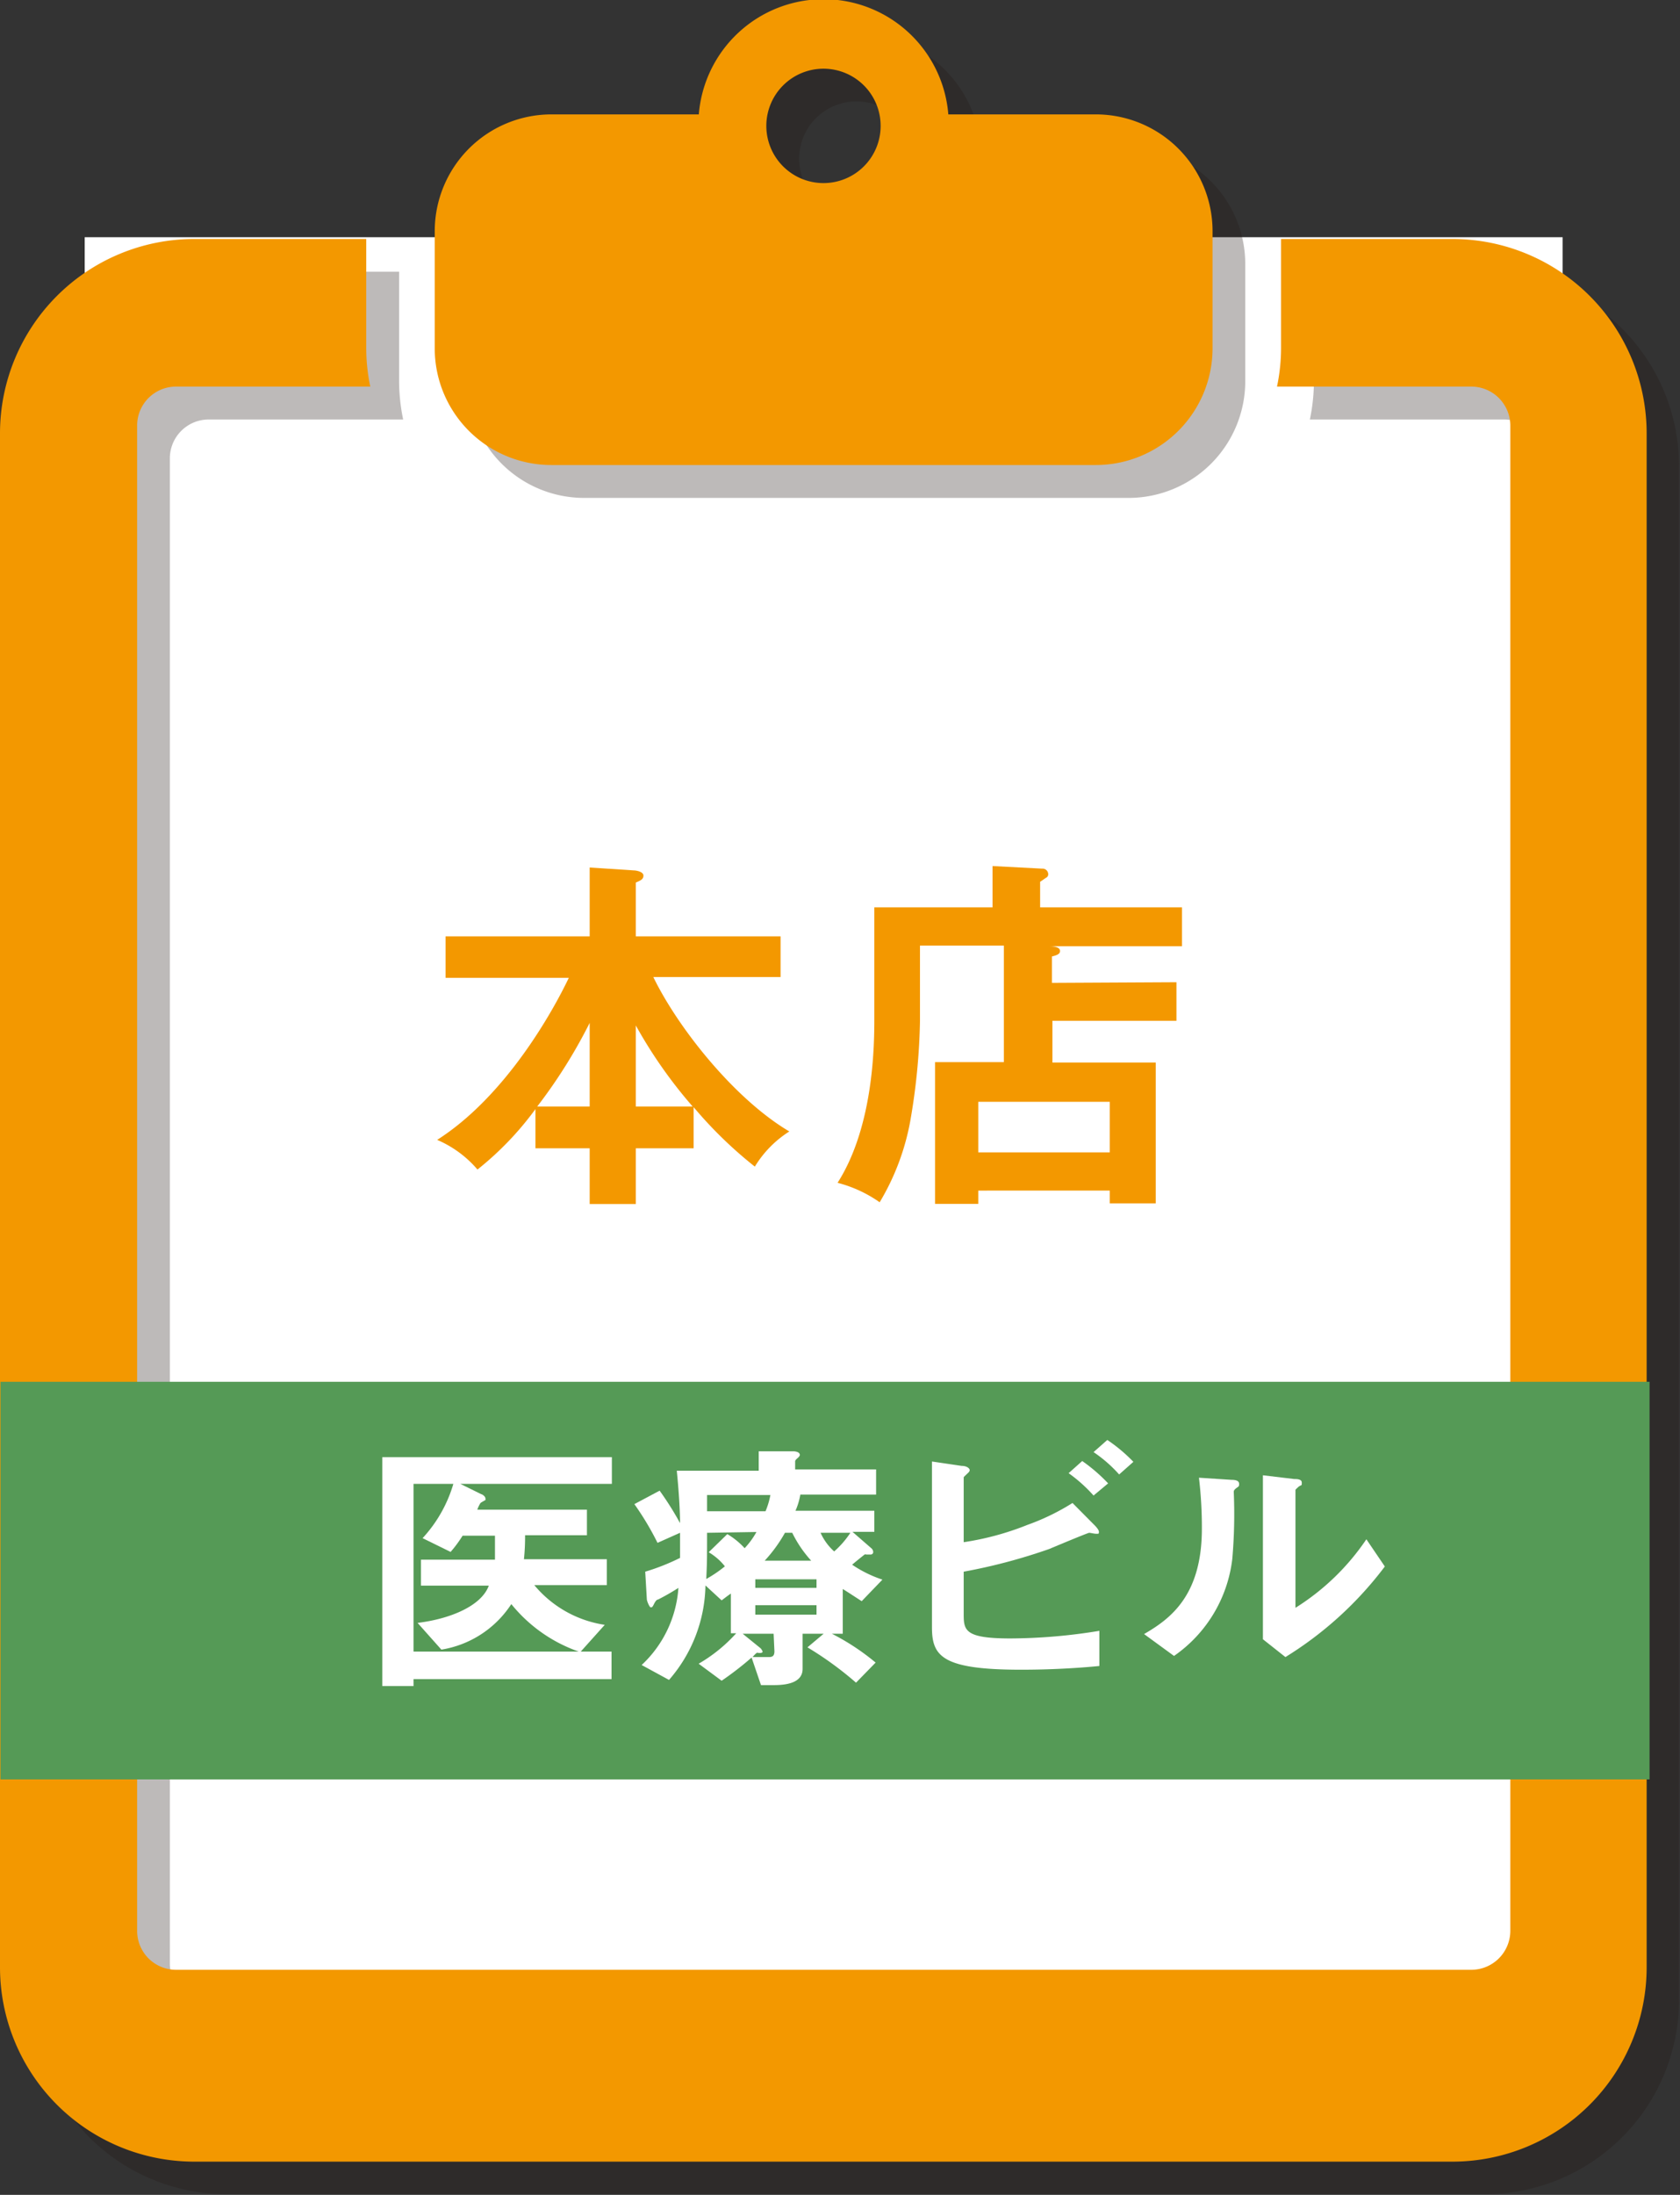 <svg xmlns="http://www.w3.org/2000/svg" width="103.76" height="135.46" viewBox="0 0 103.76 135.46"><rect x="0" y="0" width="103.76" height="135.46" fill="#333333" stroke="none"/><defs><style>.a{isolation:isolate;}.b{fill:#fff;}.c{opacity:0.3;mix-blend-mode:multiply;}.d{fill:#231815;}.e{fill:#f39800;}.f{fill:#559a56;}</style></defs><title>アセット 1</title><g class="a"><rect class="b" x="5.23" y="14.64" width="91.28" height="115.36"/><g class="c"><path class="d" d="M91.74,16.77H81.15v6.75a11.62,11.62,0,0,1-.25,2.37h12a2.4,2.4,0,0,1,2.4,2.4v92.9a2.4,2.4,0,0,1-2.4,2.4h-80a2.4,2.4,0,0,1-2.41-2.4V28.29a2.4,2.4,0,0,1,2.41-2.4h12a11.62,11.62,0,0,1-.25-2.37V16.77H14a12,12,0,0,0-12,12v94.65a12,12,0,0,0,12,12h77.7a12,12,0,0,0,12-12V28.79A12,12,0,0,0,91.74,16.77Z"/><path class="d" d="M36.08,30.73H69.7a7.21,7.21,0,0,0,7.21-7.21V16.3A7.21,7.21,0,0,0,69.7,9.09H60.59a7.73,7.73,0,0,0-15.4,0H36.08a7.21,7.21,0,0,0-7.21,7.21v7.22A7.21,7.21,0,0,0,36.08,30.73ZM52.89,6.26a3.54,3.54,0,1,1-3.53,3.53A3.53,3.53,0,0,1,52.89,6.26Z"/></g><path class="e" d="M89.72,14.75H79.12v6.74a11.55,11.55,0,0,1-.25,2.37h12a2.41,2.41,0,0,1,2.41,2.41v92.89a2.41,2.41,0,0,1-2.41,2.41h-80a2.4,2.4,0,0,1-2.4-2.41V26.27a2.4,2.4,0,0,1,2.4-2.41h12a11.55,11.55,0,0,1-.25-2.37V14.75H12a12,12,0,0,0-12,12v94.66a12,12,0,0,0,12,12h77.7a12,12,0,0,0,12-12V26.76A12,12,0,0,0,89.72,14.75Z"/><path class="e" d="M34.06,28.7H67.68a7.21,7.21,0,0,0,7.21-7.21V14.27a7.21,7.21,0,0,0-7.21-7.21H58.57a7.73,7.73,0,0,0-15.41,0h-9.1a7.21,7.21,0,0,0-7.21,7.21v7.22A7.2,7.2,0,0,0,34.06,28.7ZM50.87,4.24a3.53,3.53,0,1,1-3.54,3.53A3.53,3.53,0,0,1,50.87,4.24Z"/><path class="e" d="M42.84,70.87H39.27v3.44H36.42V70.87H33.07V68.45a19.25,19.25,0,0,1-3.58,3.73A6.77,6.77,0,0,0,27,70.35c4.26-2.71,7.18-8,8.13-10H27.52V57.79h8.9V53.54l2.74.18c.11,0,.58.07.58.32s-.22.31-.47.43v3.32h8.94V60.3H40.35c1.52,3.13,5,7.52,8.4,9.53A6.68,6.68,0,0,0,46.62,72a26,26,0,0,1-3.78-3.67Zm-6.42-7.74a32.08,32.08,0,0,1-3.24,5.16h3.24Zm6.36,5.16a29,29,0,0,1-3.51-5v5Z"/><path class="e" d="M72.66,60.62V63H65v2.58h6.38v8.69H68.54v-.79H60.42v.82H57.75V65.55H62V58.36H56.82V63a39.51,39.51,0,0,1-.59,6.13,14.93,14.93,0,0,1-1.9,5.07,8,8,0,0,0-2.6-1.2C54,69.45,54,64.31,54,62.82V56H61.3V53.45l3.06.16a.35.35,0,0,1,.38.34.23.23,0,0,1-.13.22c-.14.09-.25.18-.37.25V56H73v2.4H64.81c.48,0,.66.13.66.29s-.12.25-.5.34v1.63ZM60.42,71.12h8.12V68H60.42Z"/><rect class="f" x="0.03" y="85.28" width="101.85" height="24.54"/><path class="b" d="M28.43,91.58l1.3.64c.05,0,.25.13.25.26a.18.18,0,0,1,0,.1s-.28.15-.31.19a2.16,2.16,0,0,0-.19.4h6.77v1.58H32.43a13.49,13.49,0,0,1-.07,1.48h5.12v1.6H33a7,7,0,0,0,4.35,2.45l-1.48,1.65h1.9v1.7H25.54v.43H23.61V89.93H37.79v1.65ZM31.58,99a6.36,6.36,0,0,1-4.32,2.81l-1.47-1.65c2.05-.25,3.95-1.06,4.4-2.3H26v-1.6h4.57c0-.55,0-1,0-1.48h-2a7.71,7.71,0,0,1-.74,1l-1.73-.85A8.42,8.42,0,0,0,28,91.58H25.54v10.35h10.2A9.28,9.28,0,0,1,31.58,99Z"/><path class="b" d="M53.22,98.82c-.45-.29-.9-.59-1.17-.75v2.76h-.67a14.46,14.46,0,0,1,2.7,1.78l-1.21,1.24a21,21,0,0,0-3-2.18l1-.84H49.57V103c0,.9-1.09,1-1.77,1H47l-.58-1.7a19.73,19.73,0,0,1-1.85,1.43l-1.42-1.05a9.57,9.57,0,0,0,2.32-1.88h-.33V98.35c-.15.1-.24.17-.57.42l-1-.92a9.09,9.09,0,0,1-2.25,5.83l-1.69-.92A7.18,7.18,0,0,0,41.9,98a13.8,13.8,0,0,1-1.26.72c-.07,0-.15.08-.25.28s-.12.2-.2.2-.24-.4-.24-.5L39.85,97A13.53,13.53,0,0,0,42,96.15V94.6l-1.39.62a17.78,17.78,0,0,0-1.43-2.39L40.74,92A19.08,19.08,0,0,1,42,94c0-.75-.07-1.93-.2-3.23h5.06V89.57l2.14,0s.4,0,.4.23c0,0,0,.07-.14.19s-.15.16-.15.21v.49h5v1.55H49.43a4.19,4.19,0,0,1-.3,1H54v1.3H52.65l1.15,1a.33.33,0,0,1,.13.23.15.15,0,0,1-.16.17l-.27,0a.13.13,0,0,0-.1,0s-.52.41-.77.63a7.56,7.56,0,0,0,1.87.92ZM43.67,94.6c0,1.47,0,1.82-.05,2.85a7.74,7.74,0,0,0,1.15-.78,3.58,3.58,0,0,0-1-.87l1.15-1.12a4.61,4.61,0,0,1,1.07.87,4.94,4.94,0,0,0,.73-1Zm0-2.33v1h3.61a4.76,4.76,0,0,0,.3-1Zm4.11,8.56H45.87l1.11.9a.62.62,0,0,1,.12.2c0,.12-.27.09-.32.07s-.25.21-.3.27l1,0c.22,0,.35-.06.35-.36Zm2.65-3.36H46.65V98h3.78Zm0,1.6H46.65v.58h3.78Zm-1.5-4.47h-.45a9,9,0,0,1-1.25,1.72H50.1A7.32,7.32,0,0,1,48.93,94.6Zm1.75,0a3.43,3.43,0,0,0,.84,1.15,5.59,5.59,0,0,0,1-1.15Z"/><path class="b" d="M63.07,103.05c-4.9,0-5.51-.84-5.51-2.62V90.2l1.83.27c.33,0,.5.16.5.26s-.1.17-.17.24-.2.18-.2.21v4a17.51,17.51,0,0,0,3.94-1.07,14.12,14.12,0,0,0,2.78-1.35l1.38,1.39s.25.25.25.38,0,.13-.15.13-.37-.06-.45-.06-2.07.83-2.47,1A34.88,34.88,0,0,1,59.52,97v2.64c0,1,.1,1.48,2.89,1.48a34.46,34.46,0,0,0,5.49-.47v2.17C67.1,102.9,65.3,103.05,63.07,103.05ZM67.54,92.3A9.17,9.17,0,0,0,66,90.92l.84-.75a10.32,10.32,0,0,1,1.6,1.38ZM69.12,91a8.33,8.33,0,0,0-1.58-1.38l.85-.75A9.9,9.9,0,0,1,70,90.22Z"/><path class="b" d="M76.31,91.88c-.11.1-.11.14-.11.22a31.9,31.9,0,0,1-.09,4.1,8.49,8.49,0,0,1-3.6,6l-1.85-1.35c1.6-.93,3.57-2.35,3.57-6.5a26,26,0,0,0-.18-3.15l2,.13c.3,0,.48.07.48.25S76.51,91.72,76.31,91.88Zm3.08,10.39L78,101.17V91.05l1.93.23c.15,0,.47,0,.47.22s0,.12-.19.25c0,0-.2.18-.2.2v7.28A14.67,14.67,0,0,0,84.39,95l1.14,1.68A22.37,22.37,0,0,1,79.39,102.27Z"/></g></svg>